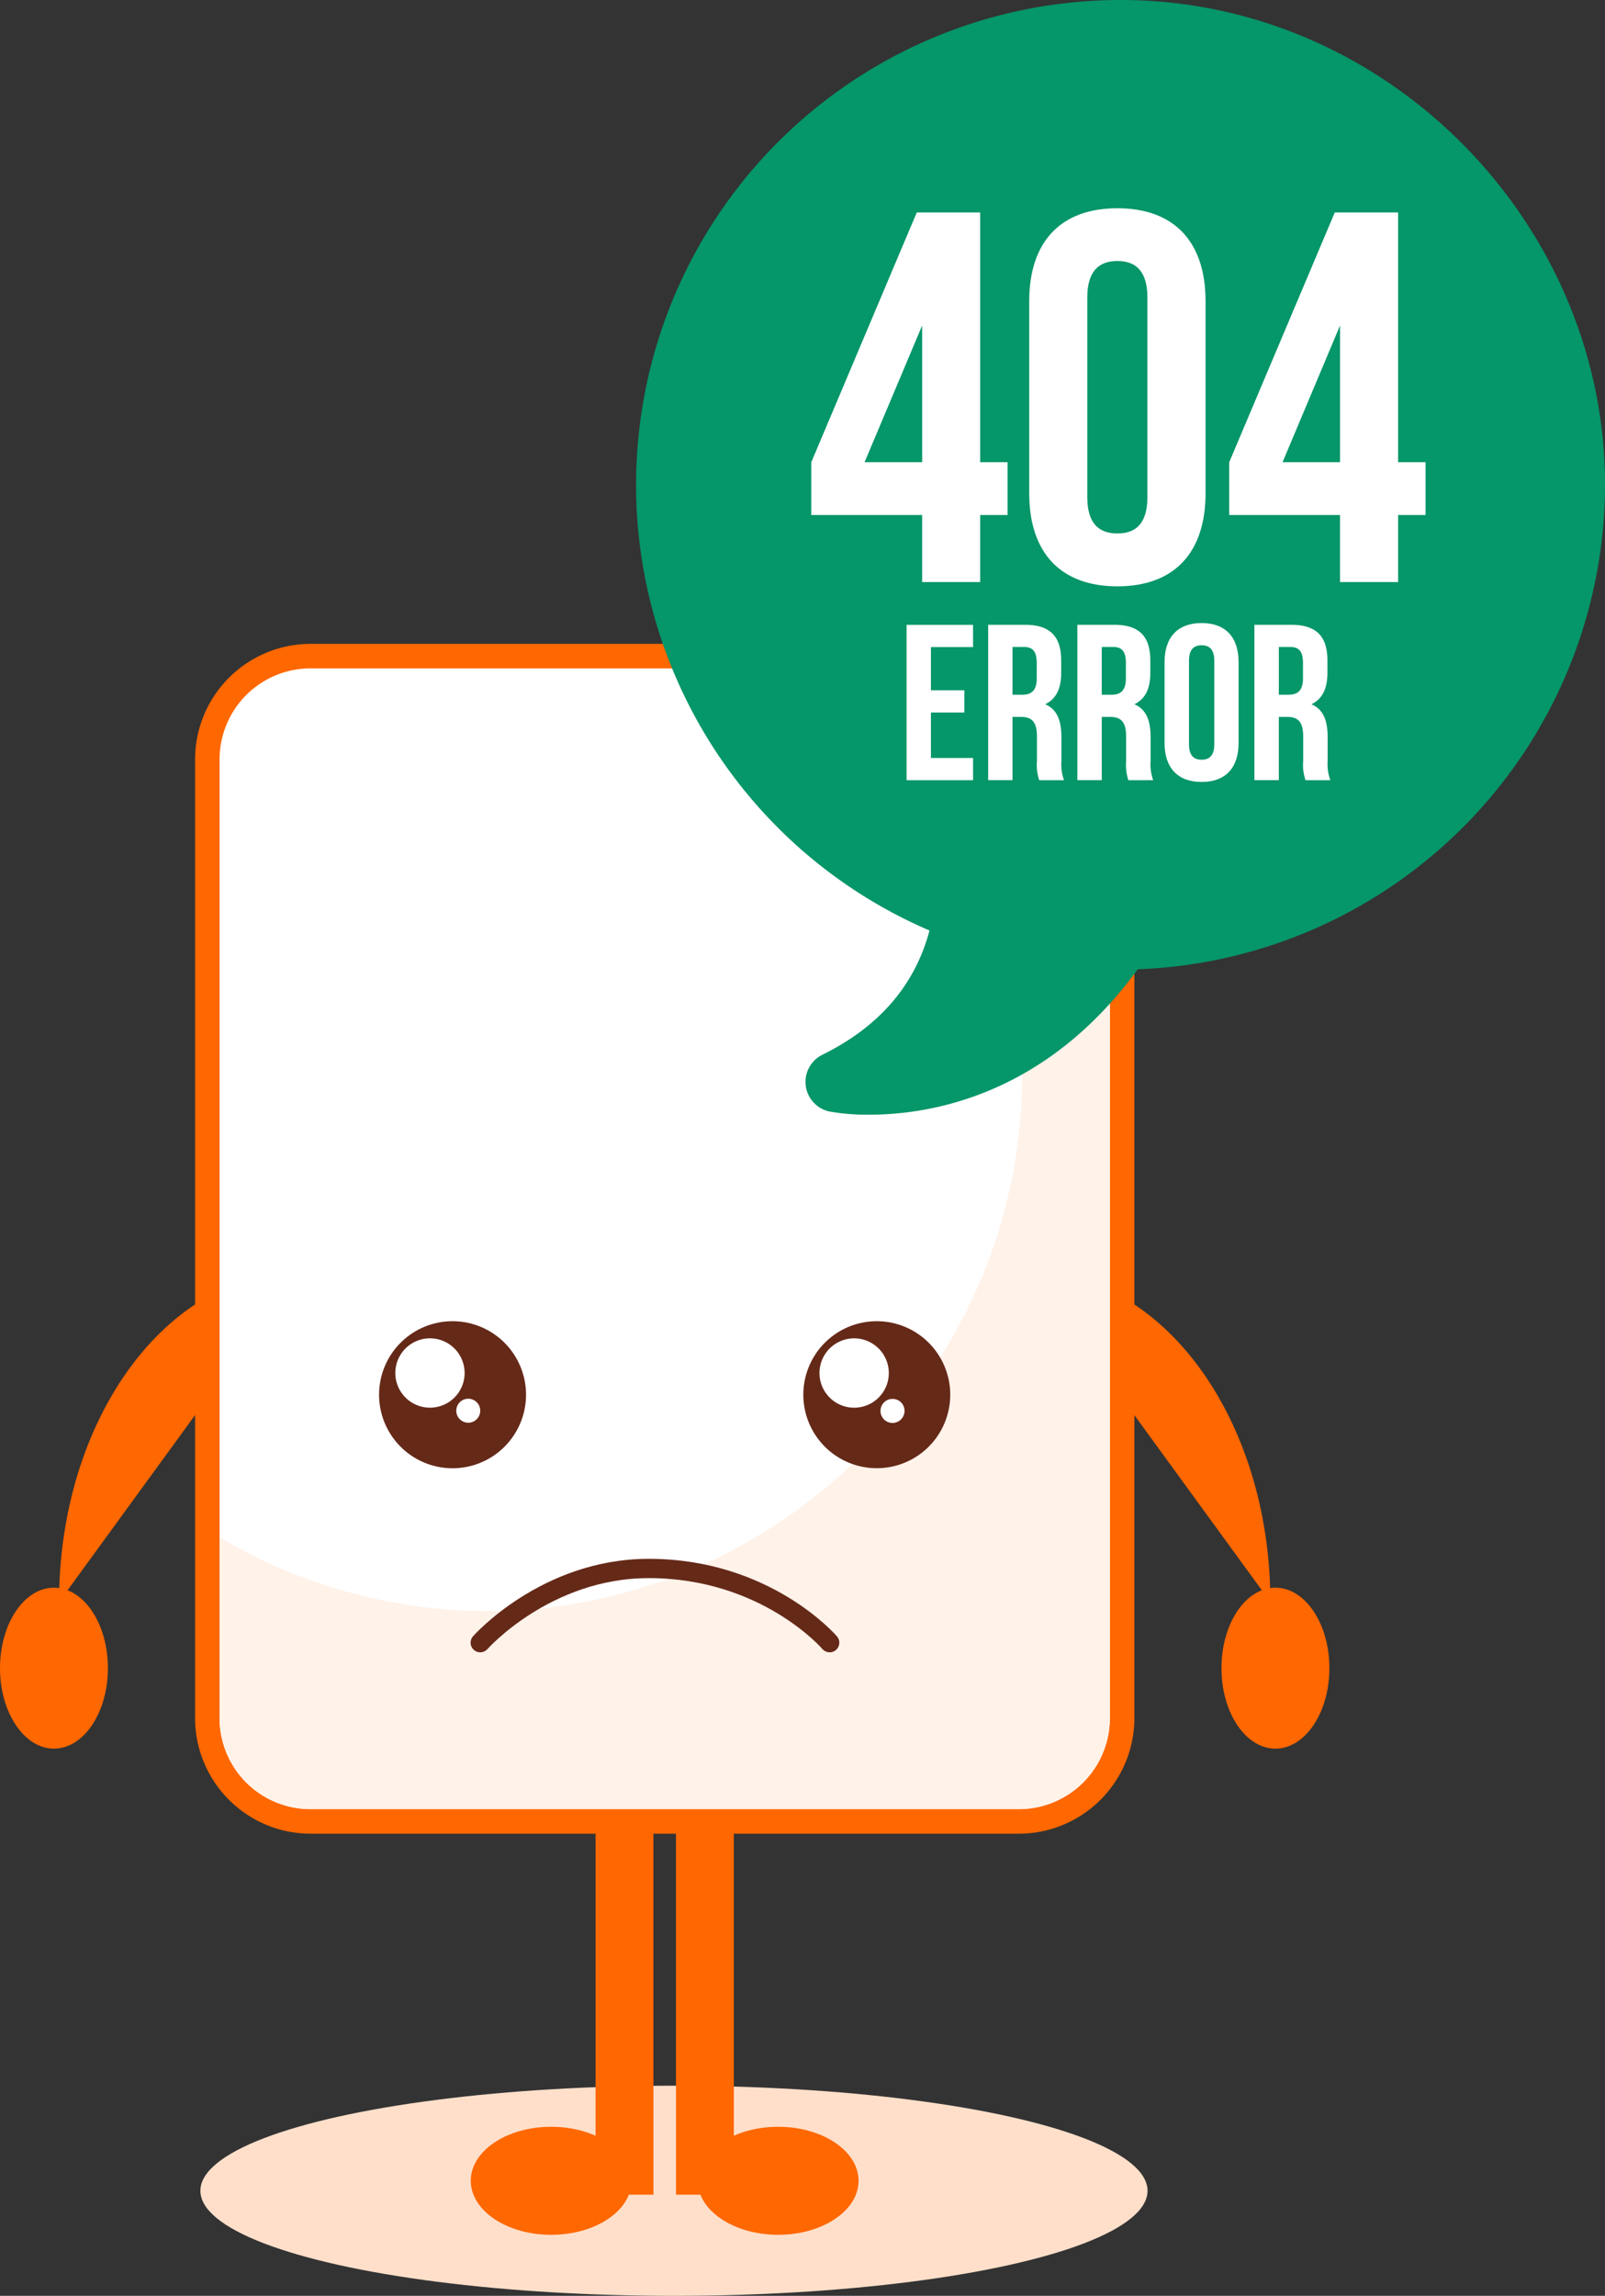 <svg xmlns="http://www.w3.org/2000/svg" width="332.906" height="475.891" viewBox="0 0 332.906 475.891">
  <rect x="0" y="0" width="332.906" height="475.891" fill="#333333" stroke="none"/>
  <g id="c" transform="translate(0 43.637)">
    <ellipse id="Ellipse_110" data-name="Ellipse 110" cx="98.227" cy="21.779" rx="98.227" ry="21.779" transform="translate(41.565 388.696)" fill="#ffdfca"/>
    <line id="Line_141" data-name="Line 141" y2="89.937" transform="translate(146.211 321.346)" fill="#ff6700" stroke="#ff6700" stroke-miterlimit="10" stroke-width="12"/>
    <path id="Path_4460" data-name="Path 4460" d="M381.9,1024.763c-9.209,0-16.691-5.017-16.691-11.2s7.486-11.191,16.691-11.191,16.667,5.017,16.667,11.191S391.1,1024.763,381.9,1024.763Z" transform="translate(-220.489 -605.162)" fill="#ff6700"/>
    <line id="Line_142" data-name="Line 142" y2="89.937" transform="translate(129.532 321.346)" fill="#ff6700" stroke="#ff6700" stroke-miterlimit="10" stroke-width="12"/>
    <path id="Path_4461" data-name="Path 4461" d="M263.085,1024.763c9.221,0,16.679-5.017,16.679-11.2s-7.458-11.191-16.679-11.191-16.675,5.017-16.675,11.191S253.868,1024.763,263.085,1024.763Z" transform="translate(-148.765 -605.162)" fill="#ff6700"/>
    <path id="Path_4462" data-name="Path 4462" d="M589.011,623.626c0-37.8-22.282-68.4-49.831-68.4" transform="translate(-325.52 -335.21)" fill="#ff6700"/>
    <path id="Path_4463" data-name="Path 4463" d="M661.735,737.055c0,9.213-5.013,16.687-11.2,16.687s-11.183-7.47-11.183-16.687,5-16.675,11.183-16.675S661.735,727.854,661.735,737.055Z" transform="translate(-385.996 -434.916)" fill="#ff6700"/>
    <path id="Path_4464" data-name="Path 4464" d="M30.91,623.626c0-37.8,22.282-68.4,49.827-68.4" transform="translate(-18.661 -335.21)" fill="#ff6700"/>
    <path id="Path_4465" data-name="Path 4465" d="M0,737.055c0,9.213,5.021,16.687,11.191,16.687s11.191-7.47,11.191-16.687S17.368,720.38,11.191,720.38,0,727.854,0,737.055Z" transform="translate(0 -434.916)" fill="#ff6700"/>
    <path id="Path_4466" data-name="Path 4466" d="M129.918,474.646A21.444,21.444,0,0,1,108.5,453.227V254.506A21.437,21.437,0,0,1,129.918,233.1H276.827a21.442,21.442,0,0,1,21.43,21.406V453.227a21.449,21.449,0,0,1-21.43,21.418Z" transform="translate(-65.505 -140.73)" fill="#fff"/>
    <path id="Path_4467" data-name="Path 4467" d="M272.947,231.764a18.882,18.882,0,0,1,18.886,18.862V449.347a18.879,18.879,0,0,1-18.886,18.874h-146.9a18.867,18.867,0,0,1-18.874-18.874V250.626a18.869,18.869,0,0,1,18.874-18.862H272.951m0-5.084h-146.9a23.984,23.984,0,0,0-23.962,23.95V449.351a23.991,23.991,0,0,0,23.962,23.962H272.951a24,24,0,0,0,23.974-23.962V250.63a23.989,23.989,0,0,0-23.974-23.95h0Z" transform="translate(-61.629 -136.854)" fill="#ff6700"/>
    <path id="Path_4468" data-name="Path 4468" d="M280.693,239.5H241.522c24.24,20.463,39.837,50.956,39.837,84.564,0,60.427-50.437,110.848-110.864,110.848A109.026,109.026,0,0,1,114.91,419.6v37.487a18.867,18.867,0,0,0,18.874,18.874H280.693a18.879,18.879,0,0,0,18.886-18.874V258.362A18.882,18.882,0,0,0,280.693,239.5Z" transform="translate(-69.375 -144.594)" fill="#fff2e9"/>
    <path id="Path_4469" data-name="Path 4469" d="M228.9,596.238a15.24,15.24,0,1,1-15.24-15.248A15.242,15.242,0,0,1,228.9,596.238Z" transform="translate(-119.792 -350.762)" fill="#652918"/>
    <path id="Path_4470" data-name="Path 4470" d="M221.293,597.134a7.186,7.186,0,1,1-7.192-7.184A7.187,7.187,0,0,1,221.293,597.134Z" transform="translate(-124.924 -356.171)" fill="#fff"/>
    <path id="Path_4471" data-name="Path 4471" d="M243.8,624.136a2.485,2.485,0,0,1-4.969,0,2.485,2.485,0,1,1,4.969,0Z" transform="translate(-144.189 -375.304)" fill="#fff"/>
    <path id="Path_4472" data-name="Path 4472" d="M450.959,596.238a15.235,15.235,0,1,1-15.233-15.248A15.24,15.24,0,0,1,450.959,596.238Z" transform="translate(-253.863 -350.762)" fill="#652918"/>
    <path id="Path_4473" data-name="Path 4473" d="M443.321,597.134a7.19,7.19,0,1,1-7.192-7.184A7.2,7.2,0,0,1,443.321,597.134Z" transform="translate(-258.965 -356.171)" fill="#fff"/>
    <path id="Path_4474" data-name="Path 4474" d="M465.861,624.136a2.491,2.491,0,1,1-2.481-2.5A2.463,2.463,0,0,1,465.861,624.136Z" transform="translate(-278.248 -375.304)" fill="#fff"/>
    <path id="Path_4475" data-name="Path 4475" d="M323.848,725.709s-13.172-15.379-37.523-15.379c-21.355,0-34.955,15.379-34.955,15.379" transform="translate(-151.76 -428.848)" fill="none" stroke="#652918" stroke-linecap="round" stroke-linejoin="round" stroke-width="4"/>
    <g id="Group_10262" data-name="Group 10262" transform="translate(0 -43.637)">
      <path id="Union_3" data-name="Union 3" d="M40.181,230.412a6.274,6.274,0,0,1-1.539-11.779C50.4,212.849,57.856,204.2,60.861,192.878A100.515,100.515,0,0,1,100.5,0c55.4,0,100.476,46.333,100.476,100.5a100.654,100.654,0,0,1-96.926,100.418c-19.072,26.145-42.927,30.142-55.7,30.142A45.076,45.076,0,0,1,40.181,230.412Z" transform="translate(131.934 0)" fill="#059669"/>
      <g id="Group_10261" data-name="Group 10261" transform="translate(168.271 43.167)">
        <path id="Path_4479" data-name="Path 4479" d="M407.325,141.91l21.881-51.77h13.146v51.77h5.687v10.943h-5.687v13.9H430.32v-13.9h-23V141.91Zm23,0V113.565L418.375,141.91Z" transform="translate(-407.32 -89.27)" fill="#fff"/>
        <path id="Path_4480" data-name="Path 4480" d="M499.86,107.613c0-12.247,6.468-19.253,18.291-19.253s18.281,7.006,18.281,19.253v39.845c0,12.272-6.468,19.273-18.281,19.273s-18.291-7.006-18.291-19.273ZM511.9,148.22c0,5.476,2.413,7.553,6.248,7.553s6.224-2.076,6.224-7.553V106.856c0-5.472-2.413-7.562-6.224-7.562s-6.248,2.091-6.248,7.562Z" transform="translate(-454.651 -88.36)" fill="#fff"/>
        <path id="Path_4481" data-name="Path 4481" d="M584.775,141.91l21.891-51.77H619.8v51.77H625.5v10.943H619.8v13.9H607.755v-13.9H584.77V141.91Zm22.985,0V113.565L595.835,141.91Z" transform="translate(-498.08 -89.27)" fill="#fff"/>
        <path id="Path_4482" data-name="Path 4482" d="M452.841,278.681h6.937v4.607h-6.937v9.419h8.735v4.607H447.79v-32.2h13.786v4.607h-8.735v8.969Z" transform="translate(-428.019 -178.762)" fill="#fff"/>
        <path id="Path_4483" data-name="Path 4483" d="M493.012,297.3a9.98,9.98,0,0,1-.464-3.962v-5.061c0-2.985-1.006-4.084-3.3-4.084h-1.768V297.3H482.43V265.1h7.636c5.237,0,7.509,2.443,7.509,7.406v2.545c0,3.3-1.07,5.447-3.322,6.522,2.531,1.065,3.366,3.483,3.366,6.844v4.959a9.44,9.44,0,0,0,.542,3.933h-5.154Zm-5.53-27.6V279.6h1.988c1.891,0,3.034-.821,3.034-3.41v-3.171c0-2.3-.772-3.317-2.575-3.317h-2.448Z" transform="translate(-445.736 -178.757)" fill="#fff"/>
        <path id="Path_4484" data-name="Path 4484" d="M530.877,297.3a10.077,10.077,0,0,1-.464-3.962v-5.061c0-2.985-1.011-4.084-3.307-4.084h-1.744V297.3H520.3V265.1h7.636c5.242,0,7.494,2.443,7.494,7.406v2.545c0,3.3-1.05,5.447-3.3,6.522,2.521,1.065,3.361,3.483,3.361,6.844v4.959a9.522,9.522,0,0,0,.537,3.933h-5.149Zm-5.516-27.6V279.6h1.974c1.905,0,3.029-.821,3.029-3.41v-3.171c0-2.3-.777-3.317-2.56-3.317h-2.443Z" transform="translate(-465.106 -178.757)" fill="#fff"/>
        <path id="Path_4485" data-name="Path 4485" d="M557.32,272.47c0-5.169,2.706-8.11,7.685-8.11s7.67,2.941,7.67,8.11v16.737c0,5.149-2.7,8.09-7.67,8.09s-7.685-2.941-7.685-8.09Zm5.071,17.05c0,2.3,1.006,3.171,2.618,3.171s2.623-.875,2.623-3.171V272.133c0-2.3-1.016-3.171-2.623-3.171s-2.618.874-2.618,3.171Z" transform="translate(-484.04 -178.378)" fill="#fff"/>
        <path id="Path_4486" data-name="Path 4486" d="M606.066,297.3a9.585,9.585,0,0,1-.479-3.962v-5.061c0-2.985-1.006-4.084-3.3-4.084h-1.754V297.3H595.47V265.1h7.65c5.242,0,7.494,2.443,7.494,7.406v2.545c0,3.3-1.065,5.447-3.322,6.522,2.54,1.065,3.366,3.483,3.366,6.844v4.959a9.511,9.511,0,0,0,.557,3.933h-5.149Zm-5.53-27.6V279.6H602.5c1.905,0,3.044-.821,3.044-3.41v-3.171c0-2.3-.772-3.317-2.584-3.317h-2.428Z" transform="translate(-503.553 -178.757)" fill="#fff"/>
      </g>
    </g>
  </g>
</svg>
